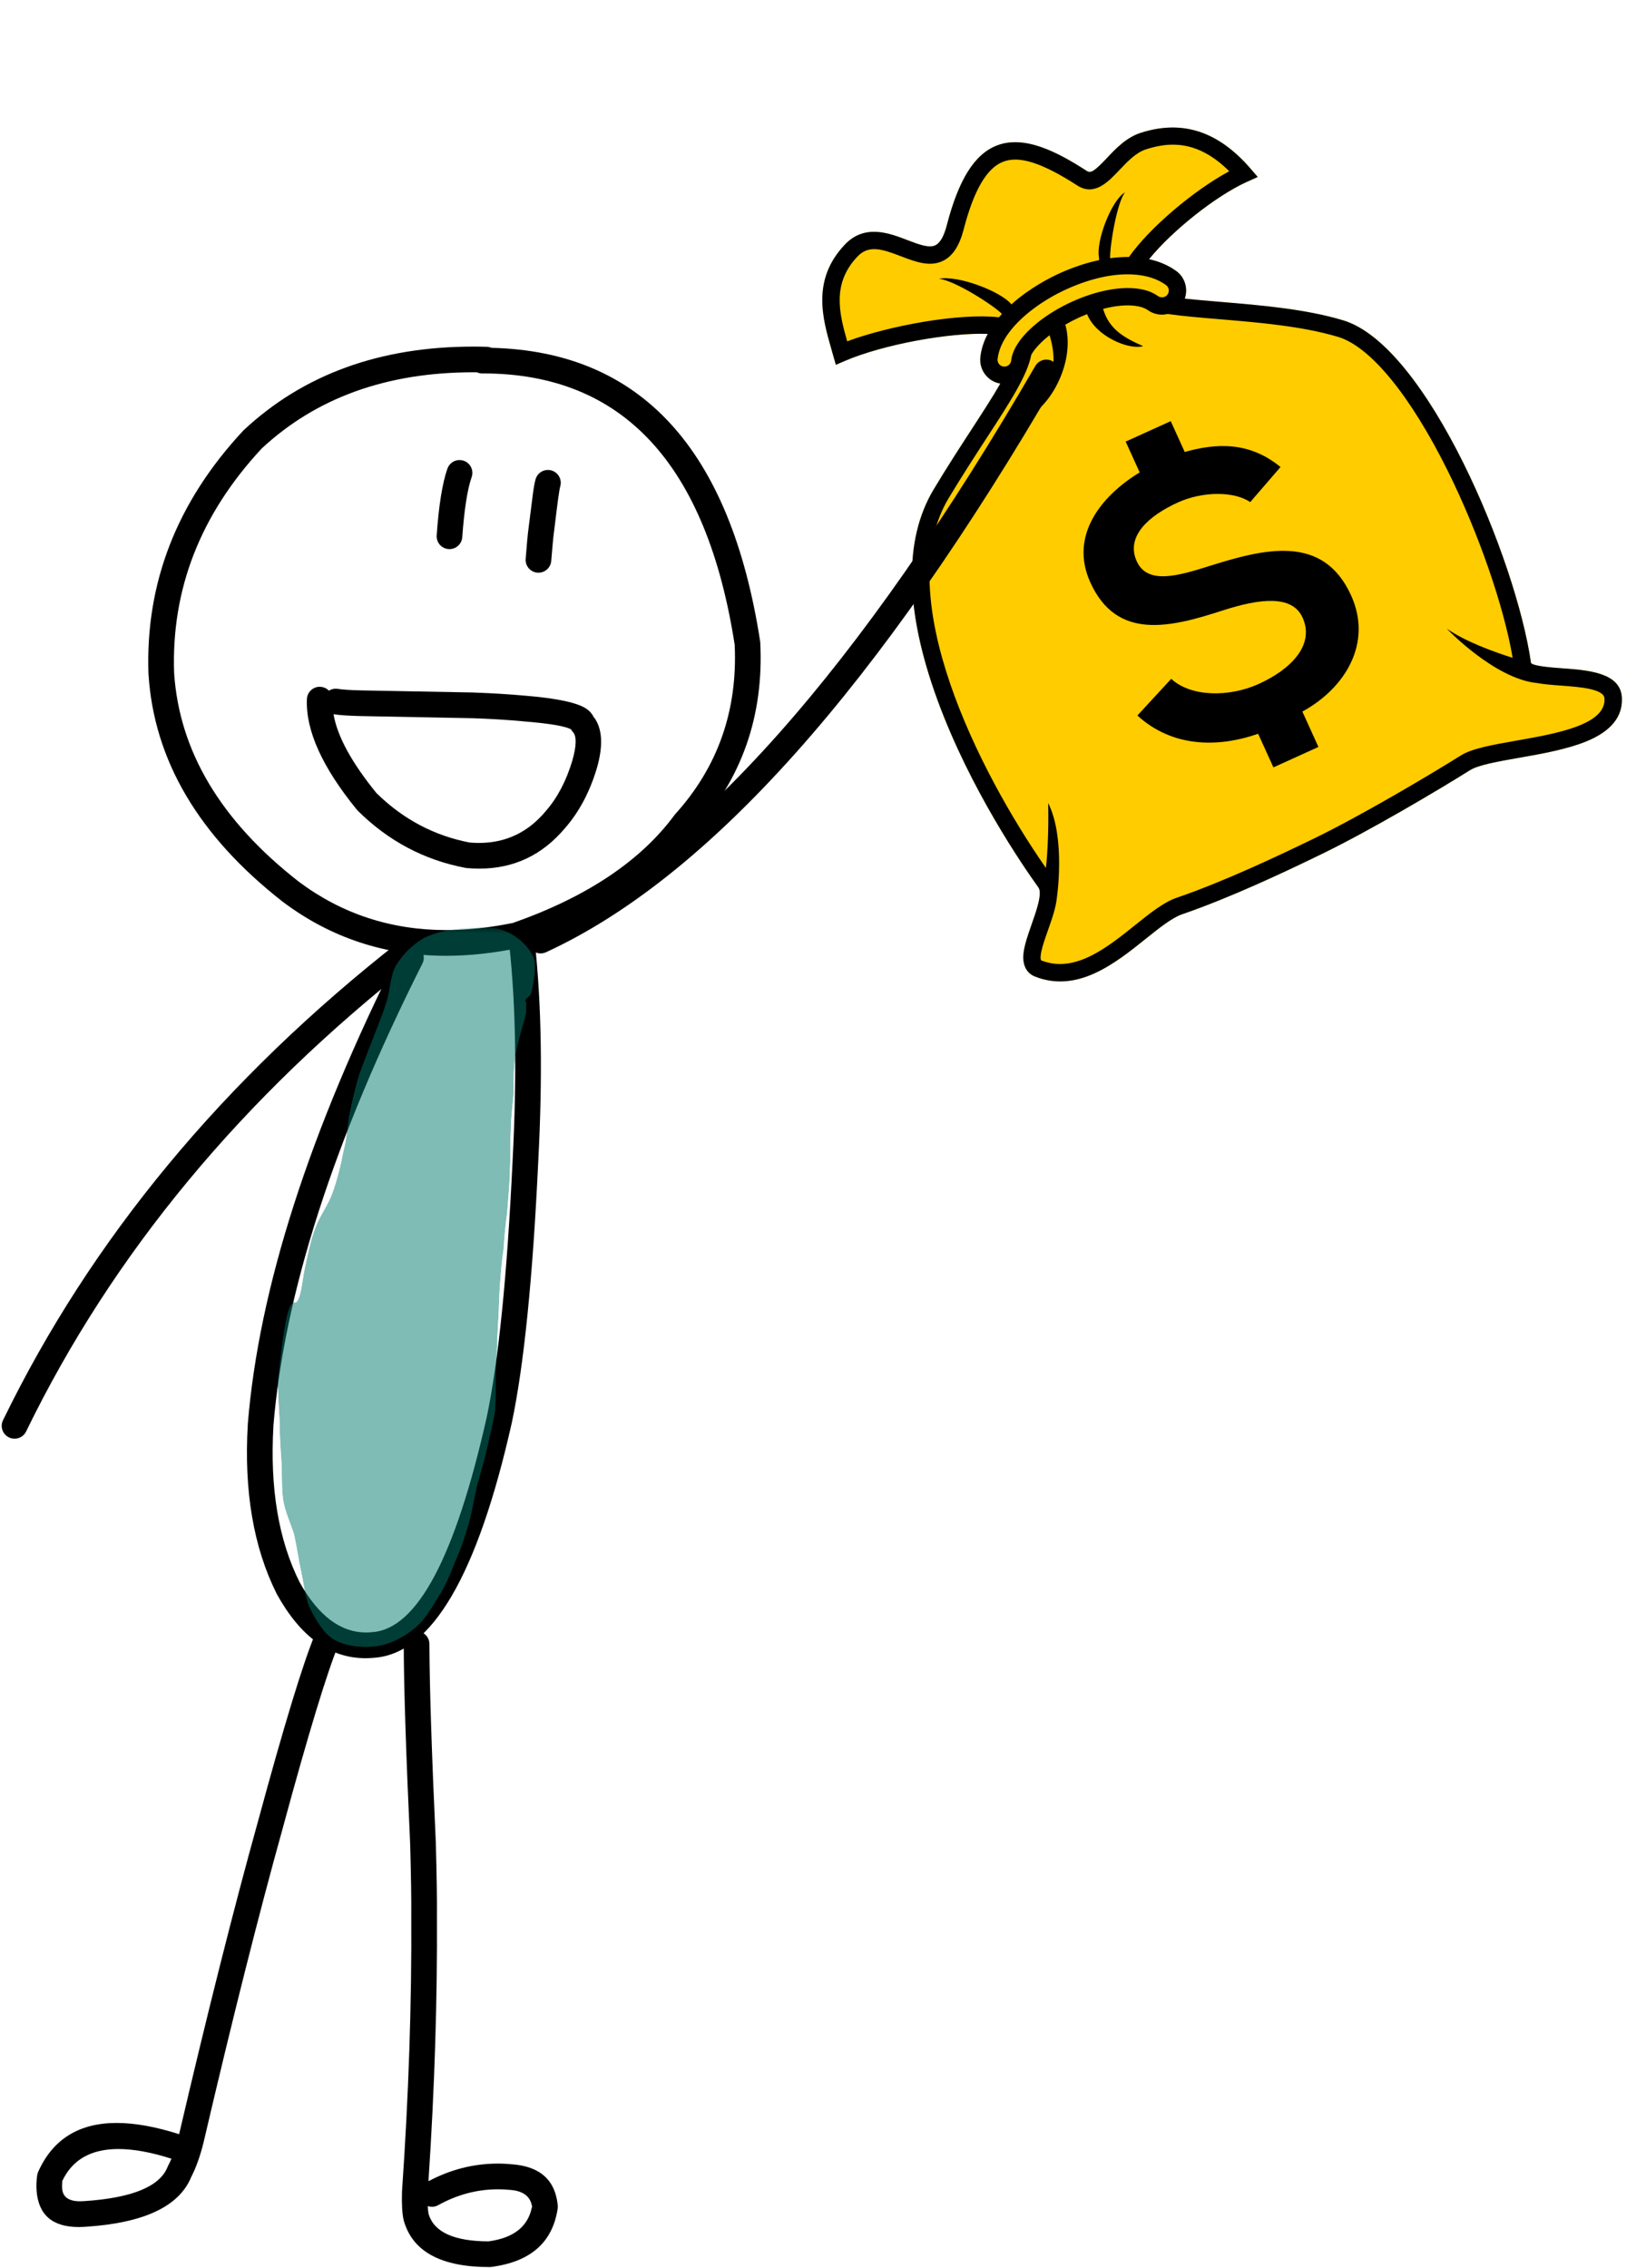 <svg xmlns="http://www.w3.org/2000/svg" xmlns:xlink="http://www.w3.org/1999/xlink" width="180" zoomAndPan="magnify" viewBox="0 0 135 186" height="248" preserveAspectRatio="xMidYMid meet" version="1.2"><defs><clipPath id="f101494ee0"><path d="M 67 10 L 134 10 L 134 81 L 67 81 Z M 67 10 "/></clipPath><clipPath id="3b6198a5a8"><path d="M 58 22.582 L 107.863 -0.027 L 134.809 59.398 L 84.945 82.008 Z M 58 22.582 "/></clipPath><clipPath id="5285fe685f"><path d="M 58 22.582 L 107.863 -0.027 L 134.809 59.398 L 84.945 82.008 Z M 58 22.582 "/></clipPath><clipPath id="26c49feeaf"><path d="M 58 22.582 L 107.863 -0.027 L 134.809 59.398 L 84.945 82.008 Z M 58 22.582 "/></clipPath><clipPath id="ef644e262c"><path d="M 88 34 L 112 34 L 112 63 L 88 63 Z M 88 34 "/></clipPath><clipPath id="c5b6e00b6e"><path d="M 58 22.582 L 107.863 -0.027 L 134.809 59.398 L 84.945 82.008 Z M 58 22.582 "/></clipPath><clipPath id="930358ed9e"><path d="M 58 22.582 L 107.863 -0.027 L 134.809 59.398 L 84.945 82.008 Z M 58 22.582 "/></clipPath><clipPath id="47532615e2"><path d="M 58 22.582 L 107.863 -0.027 L 134.809 59.398 L 84.945 82.008 Z M 58 22.582 "/></clipPath><clipPath id="c2b2baa340"><path d="M 12 28.418 L 63 28.418 L 63 79 L 12 79 Z M 12 28.418 "/></clipPath><clipPath id="ecc66d480e"><path d="M 32 133 L 46 133 L 46 185.918 L 32 185.918 Z M 32 133 "/></clipPath><clipPath id="41e2e127d8"><path d="M 22.727 76 L 43.926 76 L 43.926 135.141 L 22.727 135.141 Z M 22.727 76 "/></clipPath><clipPath id="e48f6417be"><path d="M 22.773 113.324 C 23.223 109.051 23.523 107.398 23.898 106.949 C 24.051 106.727 24.199 106.875 24.348 106.727 C 24.723 106.273 24.801 104.852 25.023 103.875 C 25.25 102.824 25.473 101.699 25.848 100.727 C 26.223 99.676 26.898 98.852 27.273 97.801 C 27.648 96.75 27.949 95.551 28.176 94.352 C 28.473 93.301 28.473 92.176 28.699 91.125 C 28.926 90.074 29.148 89.102 29.449 88.125 C 29.824 87.074 30.273 85.949 30.648 84.977 C 31.023 84 31.398 83.102 31.699 82.125 C 32 81.148 32 80.023 32.449 79.199 C 32.973 78.301 33.801 77.477 34.699 76.949 C 35.676 76.426 36.949 76.199 38.074 76.125 C 39.199 76.051 40.473 75.898 41.449 76.352 C 42.426 76.727 43.398 77.625 43.773 78.523 C 44.074 79.352 43.699 80.926 43.551 81.523 C 43.398 81.75 43.098 81.898 43.098 82.051 C 43.098 82.125 43.176 82.199 43.176 82.199 C 43.176 82.199 43.176 82.426 43.176 82.574 C 43.176 82.648 43.176 82.875 43.176 82.875 C 43.176 82.875 43.176 83.176 43.098 83.25 C 43.098 83.398 43.023 83.625 43.023 83.625 C 43.023 83.625 42.426 85.574 42.273 86.625 C 42.125 87.602 42.125 88.648 42.125 89.699 C 42.051 90.676 41.898 91.648 41.898 92.699 C 41.824 93.75 41.898 94.727 41.824 95.852 C 41.824 96.977 41.676 98.25 41.598 99.449 C 41.449 100.5 41.375 101.398 41.301 102.449 C 41.148 103.426 41.074 104.477 41 105.449 C 40.926 106.5 40.926 107.477 40.848 108.602 C 40.773 109.727 40.773 110.926 40.699 112.125 C 40.625 113.25 40.699 114.449 40.625 115.574 C 40.473 116.699 40.176 117.75 39.949 118.801 C 39.723 119.773 39.426 120.824 39.125 121.875 C 38.898 122.852 38.75 123.898 38.449 124.949 C 38.148 126 37.773 127.125 37.324 128.102 C 36.949 129.074 36.574 129.977 36.051 130.801 C 35.449 131.773 34.848 132.898 33.949 133.574 C 33.051 134.324 31.926 134.852 30.875 135 C 29.75 135.148 28.324 135 27.426 134.477 C 26.598 134.023 25.926 132.898 25.473 132 C 25.023 131.102 24.949 130.051 24.723 129 C 24.5 127.949 24.348 126.898 24.125 125.852 C 23.824 124.875 23.375 123.977 23.223 123 C 23.074 121.949 23.148 120.898 23.074 119.773 C 23 118.648 22.926 117.523 22.926 116.398 C 22.848 115.352 22.773 113.324 22.773 113.324 "/></clipPath><filter x="0%" y="0%" width="100%" filterUnits="objectBoundingBox" id="3d92d5efc6" height="100%"><feColorMatrix values="0 0 0 0 1 0 0 0 0 1 0 0 0 0 1 0 0 0 1 0" type="matrix" in="SourceGraphic"/></filter><clipPath id="d6cf3bb6fd"><path d="M 0.727 0 L 21.926 0 L 21.926 59.141 L 0.727 59.141 Z M 0.727 0 "/></clipPath><clipPath id="7a67d7a397"><path d="M 0.773 37.324 C 1.223 33.051 1.523 31.398 1.898 30.949 C 2.051 30.727 2.199 30.875 2.348 30.727 C 2.723 30.273 2.801 28.852 3.023 27.875 C 3.25 26.824 3.473 25.699 3.848 24.727 C 4.223 23.676 4.898 22.852 5.273 21.801 C 5.648 20.75 5.949 19.551 6.176 18.352 C 6.473 17.301 6.473 16.176 6.699 15.125 C 6.926 14.074 7.148 13.102 7.449 12.125 C 7.824 11.074 8.273 9.949 8.648 8.977 C 9.023 8 9.398 7.102 9.699 6.125 C 10 5.148 10 4.023 10.449 3.199 C 10.973 2.301 11.801 1.477 12.699 0.949 C 13.676 0.426 14.949 0.199 16.074 0.125 C 17.199 0.051 18.473 -0.102 19.449 0.352 C 20.426 0.727 21.398 1.625 21.773 2.523 C 22.074 3.352 21.699 4.926 21.551 5.523 C 21.398 5.75 21.098 5.898 21.098 6.051 C 21.098 6.125 21.176 6.199 21.176 6.199 C 21.176 6.199 21.176 6.426 21.176 6.574 C 21.176 6.648 21.176 6.875 21.176 6.875 C 21.176 6.875 21.176 7.176 21.098 7.25 C 21.098 7.398 21.023 7.625 21.023 7.625 C 21.023 7.625 20.426 9.574 20.273 10.625 C 20.125 11.602 20.125 12.648 20.125 13.699 C 20.051 14.676 19.898 15.648 19.898 16.699 C 19.824 17.75 19.898 18.727 19.824 19.852 C 19.824 20.977 19.676 22.25 19.598 23.449 C 19.449 24.5 19.375 25.398 19.301 26.449 C 19.148 27.426 19.074 28.477 19 29.449 C 18.926 30.5 18.926 31.477 18.848 32.602 C 18.773 33.727 18.773 34.926 18.699 36.125 C 18.625 37.25 18.699 38.449 18.625 39.574 C 18.473 40.699 18.176 41.75 17.949 42.801 C 17.723 43.773 17.426 44.824 17.125 45.875 C 16.898 46.852 16.75 47.898 16.449 48.949 C 16.148 50 15.773 51.125 15.324 52.102 C 14.949 53.074 14.574 53.977 14.051 54.801 C 13.449 55.773 12.848 56.898 11.949 57.574 C 11.051 58.324 9.926 58.852 8.875 59 C 7.75 59.148 6.324 59 5.426 58.477 C 4.598 58.023 3.926 56.898 3.473 56 C 3.023 55.102 2.949 54.051 2.723 53 C 2.5 51.949 2.348 50.898 2.125 49.852 C 1.824 48.875 1.375 47.977 1.223 47 C 1.074 45.949 1.148 44.898 1.074 43.773 C 1 42.648 0.926 41.523 0.926 40.398 C 0.848 39.352 0.773 37.324 0.773 37.324 "/></clipPath><clipPath id="0a5869a430"><rect x="0" width="22" y="0" height="60"/></clipPath></defs><g id="fbe5add2ee"><g clip-rule="nonzero" clip-path="url(#f101494ee0)"><g clip-rule="nonzero" clip-path="url(#3b6198a5a8)"><g clip-rule="nonzero" clip-path="url(#5285fe685f)"><g clip-rule="nonzero" clip-path="url(#26c49feeaf)"><path style=" stroke:none;fill-rule:evenodd;fill:#ffcc00;fill-opacity:1;" d="M 128.133 54.801 C 127.273 54.738 125.848 54.637 125.57 54.375 C 124.379 45.957 117.062 28.332 110.156 26.266 C 107.051 25.332 103.352 25.027 100.09 24.754 C 99.062 24.668 98.07 24.586 97.168 24.488 C 97.457 23.68 97.195 22.742 96.461 22.215 C 95.824 21.758 95.082 21.438 94.242 21.254 C 96.113 18.945 99.688 16.082 102.27 14.91 C 102.273 14.91 102.281 14.906 102.285 14.906 L 103.156 14.512 L 102.531 13.789 C 99.902 10.762 96.977 9.809 93.59 10.883 C 92.387 11.262 91.527 12.172 90.77 12.977 C 89.77 14.035 89.465 14.23 89.133 14.016 C 86.766 12.488 84.035 11.043 81.754 11.934 C 79.926 12.648 78.625 14.723 77.656 18.465 C 77.426 19.355 77.117 19.91 76.734 20.105 C 76.211 20.375 75.34 20.039 74.418 19.688 C 72.941 19.117 70.918 18.34 69.289 20.062 C 66.555 22.949 67.465 26.121 68.199 28.668 C 68.246 28.828 68.289 28.98 68.332 29.137 L 68.555 29.914 L 69.297 29.594 C 72.426 28.25 77.852 27.258 81.012 27.379 C 80.676 28.012 80.473 28.656 80.406 29.297 C 80.352 29.824 80.504 30.34 80.836 30.75 C 81.141 31.129 81.57 31.375 82.043 31.453 C 81.43 32.531 80.617 33.777 79.715 35.168 C 78.766 36.625 77.691 38.277 76.578 40.133 C 74.102 44.258 74.207 50.07 76.891 57.406 C 79.555 64.695 83.902 71.012 85.172 72.777 C 85.512 73.254 84.988 74.734 84.605 75.816 C 84.316 76.637 84.047 77.406 83.957 78.082 C 83.777 79.43 84.465 79.91 84.891 80.078 C 86.625 80.762 88.266 80.496 89.777 79.809 C 91.316 79.109 92.727 77.98 93.984 76.973 C 95.086 76.086 96.133 75.25 96.957 74.969 C 100.906 73.613 105.418 71.484 108.465 70 C 112.344 68.113 117.949 64.797 120.57 63.152 C 121.25 62.727 122.875 62.438 124.598 62.137 C 126.43 61.816 128.504 61.449 130.098 60.797 C 132.141 59.965 133.121 58.742 133.02 57.172 C 132.883 55.148 130.246 54.957 128.133 54.801 Z M 128.133 54.801 "/><path style=" stroke:none;fill-rule:evenodd;fill:#000000;fill-opacity:1;" d="M 128.133 54.801 C 127.273 54.738 125.848 54.637 125.57 54.375 C 124.379 45.957 117.062 28.332 110.156 26.266 C 107.051 25.332 103.352 25.027 100.09 24.754 C 99.062 24.668 98.07 24.586 97.168 24.488 C 97.457 23.68 97.195 22.742 96.461 22.215 C 95.824 21.758 95.082 21.438 94.242 21.254 C 96.113 18.945 99.688 16.082 102.27 14.91 C 102.273 14.91 102.281 14.906 102.285 14.906 L 103.156 14.512 L 102.531 13.789 C 99.902 10.762 96.977 9.809 93.59 10.883 C 92.387 11.262 91.527 12.172 90.77 12.977 C 89.77 14.035 89.465 14.23 89.133 14.016 C 86.766 12.488 84.035 11.043 81.754 11.934 C 79.926 12.648 78.625 14.723 77.656 18.465 C 77.426 19.355 77.117 19.91 76.734 20.105 C 76.211 20.375 75.34 20.039 74.418 19.688 C 72.941 19.117 70.918 18.34 69.289 20.062 C 66.555 22.949 67.465 26.121 68.199 28.668 C 68.246 28.828 68.289 28.98 68.332 29.137 L 68.555 29.914 L 69.297 29.594 C 72.426 28.25 77.852 27.258 81.012 27.379 C 80.676 28.012 80.473 28.656 80.406 29.297 C 80.352 29.824 80.504 30.34 80.836 30.75 C 81.141 31.129 81.57 31.375 82.043 31.453 C 81.43 32.531 80.617 33.777 79.715 35.168 C 78.766 36.625 77.691 38.277 76.578 40.133 C 74.102 44.258 74.207 50.07 76.891 57.406 C 79.555 64.695 83.902 71.012 85.172 72.777 C 85.512 73.254 84.988 74.734 84.605 75.816 C 84.32 76.637 84.047 77.406 83.957 78.082 C 83.777 79.43 84.465 79.91 84.891 80.078 C 86.625 80.762 88.266 80.496 89.777 79.809 C 91.316 79.109 92.727 77.98 93.98 76.973 C 95.086 76.086 96.133 75.25 96.957 74.969 C 100.906 73.613 105.418 71.484 108.465 70 C 112.344 68.113 117.949 64.797 120.57 63.152 C 121.25 62.727 122.875 62.438 124.598 62.137 C 126.43 61.816 128.504 61.449 130.098 60.797 C 132.141 59.965 133.121 58.742 133.02 57.172 C 132.883 55.148 130.246 54.957 128.133 54.801 Z M 69.484 27.988 C 68.816 25.648 68.234 23.242 70.324 21.039 C 71.23 20.082 72.281 20.391 73.902 21.016 C 75.078 21.465 76.289 21.934 77.387 21.367 C 78.152 20.973 78.691 20.141 79.035 18.82 C 79.867 15.605 80.926 13.785 82.273 13.262 C 83.594 12.746 85.469 13.348 88.359 15.211 C 89.762 16.113 90.895 14.914 91.805 13.949 C 92.477 13.242 93.168 12.504 94.016 12.238 C 95.805 11.672 98.16 11.398 100.82 14.043 C 97.875 15.629 94.258 18.703 92.594 21.074 C 92.098 21.066 91.582 21.102 91.051 21.172 C 91.02 20.109 91.617 16.602 92.266 15.773 C 91.16 16.422 89.883 19.75 90.133 21.098 C 90.137 21.184 90.145 21.258 90.148 21.328 C 89.121 21.547 88.055 21.898 86.977 22.379 C 86.18 22.738 84.461 23.598 82.957 24.957 C 82.062 23.871 78.539 22.551 77.012 22.859 C 78.262 22.984 81.414 24.98 82.176 25.738 C 82.09 25.832 82.012 25.926 81.93 26.02 C 78.684 25.648 72.914 26.711 69.484 27.988 Z M 81.82 29.445 C 81.898 28.715 82.23 27.961 82.801 27.207 C 83.805 25.883 85.582 24.559 87.562 23.676 C 89.477 22.82 91.332 22.414 92.922 22.508 C 94.008 22.57 94.922 22.859 95.629 23.371 C 95.879 23.551 95.938 23.898 95.758 24.148 L 95.758 24.152 C 95.699 24.23 95.625 24.293 95.535 24.332 C 95.52 24.34 95.508 24.344 95.484 24.352 C 95.312 24.41 95.125 24.383 94.984 24.285 C 94.934 24.246 94.883 24.215 94.832 24.184 C 94.422 23.922 93.91 23.75 93.316 23.672 C 91.848 23.473 89.918 23.848 88.016 24.699 L 88.004 24.703 C 87.988 24.711 87.973 24.715 87.957 24.723 C 85.785 25.707 83.992 27.16 83.277 28.508 C 83.086 28.871 82.969 29.227 82.934 29.562 C 82.918 29.711 82.844 29.844 82.73 29.938 C 82.613 30.031 82.469 30.074 82.32 30.059 C 82.172 30.047 82.035 29.973 81.941 29.855 C 81.848 29.738 81.805 29.594 81.82 29.445 Z M 131.594 57.266 C 131.738 59.438 127.645 60.156 124.352 60.734 C 122.406 61.078 120.73 61.371 119.812 61.949 C 117.215 63.578 111.668 66.859 107.844 68.723 C 104.828 70.188 100.371 72.293 96.496 73.621 C 95.434 73.984 94.297 74.898 93.09 75.867 C 90.773 77.723 88.145 79.832 85.41 78.758 C 85.391 78.746 85.383 78.742 85.383 78.742 C 85.379 78.738 85.289 78.598 85.406 78.031 C 85.508 77.535 85.723 76.93 85.949 76.289 C 86.273 75.367 86.605 74.43 86.684 73.59 C 86.684 73.59 87.41 68.715 85.969 65.852 C 85.969 65.852 86.051 68.828 85.781 71.172 C 80.312 63.316 72.988 48.875 77.801 40.859 C 78.898 39.031 79.965 37.391 80.906 35.941 C 82.848 32.957 84.262 30.781 84.586 29.082 C 84.887 28.566 85.41 28.012 86.082 27.488 C 86.582 29.121 86.848 31.469 84.27 34.184 C 86.27 33.215 88.199 29.562 87.375 26.621 C 87.746 26.406 88.137 26.203 88.543 26.016 L 88.559 26.012 C 88.574 26.004 88.586 25.996 88.598 25.992 C 88.785 25.91 88.973 25.832 89.16 25.758 C 89.871 27.57 92.562 28.715 93.758 28.387 C 92.215 27.699 90.969 27.02 90.473 25.328 C 91.461 25.07 92.387 24.98 93.125 25.082 C 93.52 25.133 93.84 25.238 94.078 25.387 L 94.098 25.398 C 94.113 25.406 94.125 25.418 94.145 25.434 C 94.617 25.77 95.215 25.883 95.766 25.746 C 96.988 25.922 98.438 26.043 99.973 26.172 C 103.164 26.438 106.785 26.738 109.746 27.625 C 112.395 28.418 115.676 32.43 118.75 38.629 C 121.262 43.695 123.352 49.734 124.062 53.941 C 122.547 53.465 120.219 52.629 118.66 51.551 C 118.66 51.551 122.578 55.664 126.055 56.008 C 126.648 56.117 127.332 56.168 128.027 56.219 C 129.512 56.328 131.543 56.477 131.594 57.266 Z M 131.594 57.266 "/></g></g></g></g><g clip-rule="nonzero" clip-path="url(#ef644e262c)"><g clip-rule="nonzero" clip-path="url(#c5b6e00b6e)"><g clip-rule="nonzero" clip-path="url(#930358ed9e)"><g clip-rule="nonzero" clip-path="url(#47532615e2)"><path style=" stroke:none;fill-rule:evenodd;fill:#000000;fill-opacity:1;" d="M 99.133 46.43 C 96.559 47.246 94.102 47.941 93.23 46.023 C 92.309 43.988 94.207 42.289 96.621 41.195 C 98.629 40.285 101.215 40.266 102.539 41.172 L 105.023 38.297 C 102.5 36.219 99.809 36.316 97.168 37.062 L 96.02 34.535 L 92.324 36.211 L 93.473 38.738 C 90.281 40.676 87.695 43.949 89.422 47.75 C 91.605 52.57 96.008 51.449 100.379 50.027 C 103.23 49.121 105.961 48.723 106.832 50.641 C 107.859 52.902 105.852 54.898 103.23 56.086 C 100.816 57.18 97.688 57.164 96.059 55.664 L 93.285 58.672 C 96.102 61.246 99.797 61.355 103.188 60.168 L 104.441 62.926 L 108.133 61.25 L 106.816 58.348 C 110.309 56.449 112.594 52.75 110.816 48.832 C 108.5 43.719 103.621 45.023 99.133 46.43 Z M 99.133 46.43 "/></g></g></g></g><g clip-rule="nonzero" clip-path="url(#c2b2baa340)"><path style=" stroke:none;fill-rule:nonzero;fill:#000000;fill-opacity:1;" d="M 38.82 30.527 C 38.926 30.527 39.031 30.527 39.141 30.527 L 39.113 30.527 C 39.246 30.59 39.391 30.621 39.547 30.621 C 39.566 30.621 39.59 30.621 39.609 30.621 C 51.078 30.621 57.961 38.051 60.262 52.906 L 60.258 52.906 C 60.5 58.281 58.871 62.898 55.375 66.766 L 55.309 66.848 C 52.523 70.613 48.105 73.562 42.051 75.688 L 42.027 75.688 C 40.152 76.07 38.348 76.266 36.617 76.266 C 32.078 76.266 28.039 74.941 24.504 72.297 C 18.109 67.309 14.703 61.605 14.281 55.184 C 14.043 48.328 16.43 42.203 21.438 36.805 L 21.434 36.805 C 25.914 32.621 31.711 30.527 38.82 30.527 Z M 38.812 28.422 C 31.156 28.422 24.883 30.703 19.996 35.266 L 19.945 35.316 C 14.508 41.152 11.918 47.801 12.176 55.258 L 12.18 55.289 C 12.629 62.352 16.305 68.574 23.207 73.957 L 23.223 73.969 C 27.141 76.906 31.598 78.375 36.59 78.375 C 38.508 78.375 40.508 78.156 42.586 77.723 L 42.719 77.688 C 49.156 75.43 53.895 72.262 56.941 68.18 L 56.934 68.18 C 60.848 63.855 62.652 58.695 62.355 52.695 L 62.344 52.586 C 59.906 36.844 52.57 28.824 40.336 28.523 L 40.309 28.523 C 40.188 28.473 40.059 28.441 39.918 28.438 C 39.547 28.426 39.18 28.422 38.812 28.422 Z M 38.812 28.422 "/></g><path style=" stroke:none;fill-rule:nonzero;fill:#000000;fill-opacity:1;" d="M 37.688 37.723 C 37.254 37.723 36.848 37.992 36.695 38.43 C 36.281 39.613 35.988 41.438 35.816 43.898 C 35.773 44.48 36.211 44.984 36.789 45.023 C 36.816 45.027 36.84 45.027 36.867 45.027 C 37.414 45.027 37.875 44.602 37.914 44.047 C 38.078 41.77 38.332 40.129 38.684 39.121 C 38.875 38.574 38.586 37.973 38.035 37.781 C 37.922 37.742 37.805 37.723 37.688 37.723 Z M 37.688 37.723 "/><path style=" stroke:none;fill-rule:nonzero;fill:#000000;fill-opacity:1;" d="M 44.938 38.535 C 44.469 38.535 44.043 38.848 43.918 39.324 C 43.844 39.613 43.773 39.992 43.711 40.465 C 43.645 40.965 43.523 41.93 43.344 43.359 C 43.285 43.801 43.207 44.625 43.113 45.824 C 43.066 46.406 43.5 46.914 44.078 46.957 C 44.109 46.961 44.137 46.961 44.164 46.961 C 44.707 46.961 45.168 46.543 45.211 45.992 C 45.305 44.848 45.375 44.07 45.43 43.66 L 45.438 43.617 C 45.609 42.188 45.73 41.23 45.797 40.746 L 45.801 40.742 C 45.852 40.359 45.902 40.062 45.957 39.855 C 46.105 39.293 45.766 38.719 45.203 38.57 C 45.113 38.547 45.023 38.535 44.938 38.535 Z M 44.938 38.535 "/><path style=" stroke:none;fill-rule:nonzero;fill:#000000;fill-opacity:1;" d="M 46.902 59.855 Z M 27.383 58.57 C 27.883 58.648 28.625 58.695 29.617 58.719 L 29.621 58.719 L 38.805 58.895 L 38.797 58.895 C 40.238 58.945 41.59 59.027 42.844 59.141 L 42.855 59.145 C 45.113 59.324 46.453 59.555 46.875 59.836 L 46.848 59.836 C 46.887 59.902 46.934 59.965 46.984 60.02 C 47.305 60.363 47.289 61.152 46.934 62.395 C 46.434 64.051 45.711 65.426 44.758 66.516 L 44.742 66.535 C 43.297 68.258 41.477 69.121 39.277 69.121 C 39.039 69.121 38.797 69.109 38.551 69.09 L 38.527 69.09 C 35.617 68.527 33.082 67.188 30.914 65.07 L 30.906 65.07 C 28.852 62.555 27.668 60.387 27.355 58.57 Z M 26.223 56.316 C 25.664 56.316 25.195 56.758 25.172 57.324 C 25.062 59.891 26.43 62.918 29.273 66.402 L 29.348 66.484 C 31.844 68.957 34.785 70.52 38.164 71.164 L 38.262 71.18 C 38.621 71.211 38.973 71.227 39.316 71.227 C 42.137 71.227 44.48 70.121 46.344 67.902 C 47.48 66.602 48.344 64.992 48.926 63.078 L 48.922 63.078 L 48.957 62.977 C 49.484 61.141 49.406 59.758 48.727 58.828 L 48.703 58.828 C 48.594 58.578 48.418 58.359 48.168 58.172 C 47.457 57.637 45.746 57.262 43.035 57.043 L 43.031 57.043 C 41.734 56.926 40.344 56.84 38.859 56.789 L 38.844 56.785 L 29.66 56.613 C 28.762 56.594 28.109 56.551 27.703 56.488 C 27.648 56.477 27.594 56.473 27.539 56.473 C 27.336 56.473 27.141 56.531 26.977 56.637 C 26.797 56.449 26.547 56.332 26.27 56.32 C 26.254 56.316 26.238 56.316 26.223 56.316 Z M 26.223 56.316 "/><path style=" stroke:none;fill-rule:nonzero;fill:#000000;fill-opacity:1;" d="M 42.812 76.309 C 42.773 76.309 42.734 76.309 42.695 76.316 C 42.117 76.379 41.703 76.898 41.766 77.477 C 42.309 82.387 42.402 88.273 42.043 95.137 L 42.043 95.141 C 41.594 104.59 40.887 111.613 39.918 116.219 C 37.332 127.703 34.207 133.574 30.543 133.836 L 30.516 133.836 C 30.352 133.855 30.188 133.863 30.027 133.863 C 27.922 133.863 26.102 132.488 24.57 129.738 C 22.844 126.285 22.129 122.016 22.426 116.938 L 22.422 116.938 C 23.305 106.102 27.379 93.461 34.645 79.008 C 34.906 78.488 34.699 77.855 34.18 77.594 C 34.027 77.516 33.867 77.48 33.707 77.48 C 33.32 77.48 32.949 77.691 32.766 78.059 C 25.375 92.758 21.227 105.66 20.324 116.77 L 20.324 116.793 C 20 122.254 20.789 126.883 22.688 130.68 L 22.707 130.719 C 24.645 134.223 27.066 135.973 29.98 135.973 C 30.215 135.973 30.453 135.961 30.695 135.938 L 30.691 135.938 C 35.402 135.602 39.164 129.18 41.977 116.664 L 41.98 116.652 C 42.973 111.941 43.695 104.805 44.145 95.246 C 44.512 88.27 44.414 82.27 43.859 77.246 C 43.801 76.707 43.344 76.309 42.812 76.309 Z M 42.812 76.309 "/><path style=" stroke:none;fill-rule:nonzero;fill:#000000;fill-opacity:1;" d="M 9.711 176.219 C 10.949 176.219 12.41 176.484 14.082 177.02 L 14.059 177.02 C 13.973 177.219 13.887 177.402 13.797 177.574 L 13.75 177.676 C 13.113 179.297 10.832 180.234 6.906 180.492 L 6.895 180.492 C 6.781 180.5 6.672 180.504 6.566 180.504 C 5.641 180.504 5.152 180.16 5.098 179.469 C 5.086 179.293 5.09 179.102 5.109 178.887 L 5.086 178.887 C 5.906 177.105 7.449 176.219 9.711 176.219 Z M 26.82 133.328 C 26.406 133.328 26.016 133.574 25.848 133.98 C 24.844 136.406 23.289 141.504 21.184 149.266 C 19.199 156.391 17.035 164.969 14.691 175.004 C 12.766 174.391 11.062 174.082 9.574 174.082 C 6.469 174.082 4.32 175.422 3.129 178.098 C 3.09 178.188 3.062 178.285 3.047 178.383 C 2.988 178.832 2.969 179.246 3 179.629 C 3.148 181.621 4.301 182.617 6.457 182.617 C 6.645 182.617 6.844 182.609 7.043 182.594 C 11.789 182.285 14.664 180.938 15.668 178.551 L 15.664 178.551 C 16.078 177.758 16.43 176.773 16.719 175.586 L 16.719 175.578 C 19.066 165.527 21.23 156.941 23.215 149.82 L 23.215 149.816 C 25.297 142.141 26.824 137.129 27.793 134.785 C 28.016 134.246 27.762 133.633 27.223 133.41 C 27.094 133.355 26.957 133.328 26.82 133.328 Z M 26.82 133.328 "/><g clip-rule="nonzero" clip-path="url(#ecc66d480e)"><path style=" stroke:none;fill-rule:nonzero;fill:#000000;fill-opacity:1;" d="M 40.848 179.523 C 41.18 179.523 41.52 179.539 41.859 179.574 L 41.875 179.574 C 42.953 179.664 43.543 180.141 43.645 181.004 L 43.621 181.004 C 43.301 182.59 42.117 183.516 40.062 183.793 C 37.258 183.781 35.625 183.047 35.164 181.59 L 35.16 181.59 C 35.121 181.414 35.094 181.184 35.082 180.906 L 35.105 180.906 C 35.211 180.938 35.32 180.957 35.43 180.957 C 35.602 180.957 35.777 180.914 35.938 180.824 C 37.5 179.957 39.137 179.523 40.848 179.523 Z M 34.168 133.762 C 34.164 133.762 34.164 133.762 34.164 133.762 C 33.582 133.766 33.113 134.234 33.113 134.816 C 33.121 138.348 33.301 143.82 33.641 151.234 C 33.715 153.93 33.742 155.859 33.73 157.02 L 33.73 157.039 C 33.773 164.234 33.52 171.797 32.969 179.727 L 32.969 179.797 C 32.941 180.762 32.988 181.512 33.102 182.039 L 33.121 182.105 C 33.848 184.637 36.184 185.898 40.133 185.898 L 40.266 185.891 C 43.5 185.48 45.324 183.887 45.738 181.105 C 45.754 181.02 45.754 180.934 45.746 180.852 C 45.551 178.793 44.324 177.668 42.066 177.477 C 41.652 177.438 41.242 177.414 40.836 177.414 C 38.852 177.414 36.953 177.898 35.141 178.859 C 35.645 171.25 35.875 163.977 35.836 157.043 C 35.848 155.852 35.82 153.891 35.746 151.156 L 35.746 151.137 C 35.406 143.758 35.23 138.316 35.219 134.812 C 35.219 134.23 34.746 133.762 34.168 133.762 Z M 34.168 133.762 "/></g><path style=" stroke:none;fill-rule:nonzero;fill:#000000;fill-opacity:1;" d="M 33.418 76.973 C 33.191 76.973 32.965 77.043 32.77 77.195 C 18.32 88.508 7.477 101.594 0.246 116.461 C -0.008 116.984 0.211 117.613 0.734 117.867 C 0.883 117.941 1.039 117.973 1.195 117.973 C 1.586 117.973 1.961 117.758 2.141 117.383 C 9.23 102.809 19.871 89.965 34.07 78.855 C 34.527 78.496 34.609 77.832 34.25 77.375 C 34.043 77.109 33.73 76.973 33.418 76.973 Z M 33.418 76.973 "/><path style=" stroke:none;fill-rule:nonzero;fill:#000000;fill-opacity:1;" d="M 85.82 29.488 C 85.457 29.488 85.105 29.676 84.91 30.016 C 70.504 54.84 56.832 70.223 43.898 76.172 C 43.367 76.414 43.137 77.039 43.379 77.566 C 43.559 77.953 43.938 78.18 44.34 78.18 C 44.484 78.18 44.637 78.148 44.777 78.086 C 58.117 71.953 72.102 56.281 86.73 31.07 C 87.023 30.566 86.852 29.922 86.348 29.633 C 86.184 29.535 86 29.488 85.82 29.488 Z M 85.82 29.488 "/><g clip-rule="nonzero" clip-path="url(#41e2e127d8)"><g clip-rule="nonzero" clip-path="url(#e48f6417be)"><g mask="url(#7bf57131eb)" transform="matrix(1,0,0,1,22,76)"><g clip-path="url(#0a5869a430)"><g clip-rule="nonzero" clip-path="url(#d6cf3bb6fd)"><g clip-rule="nonzero" clip-path="url(#7a67d7a397)"><rect x="0" width="22" height="60" y="0" style="fill:#00796b;fill-opacity:1;stroke:none;"/></g></g></g><mask id="7bf57131eb"><g filter="url(#3d92d5efc6)"><rect x="0" width="135" y="0" height="186" style="fill:#000000;fill-opacity:0.5;stroke:none;"/></g></mask></g></g></g></g></svg>